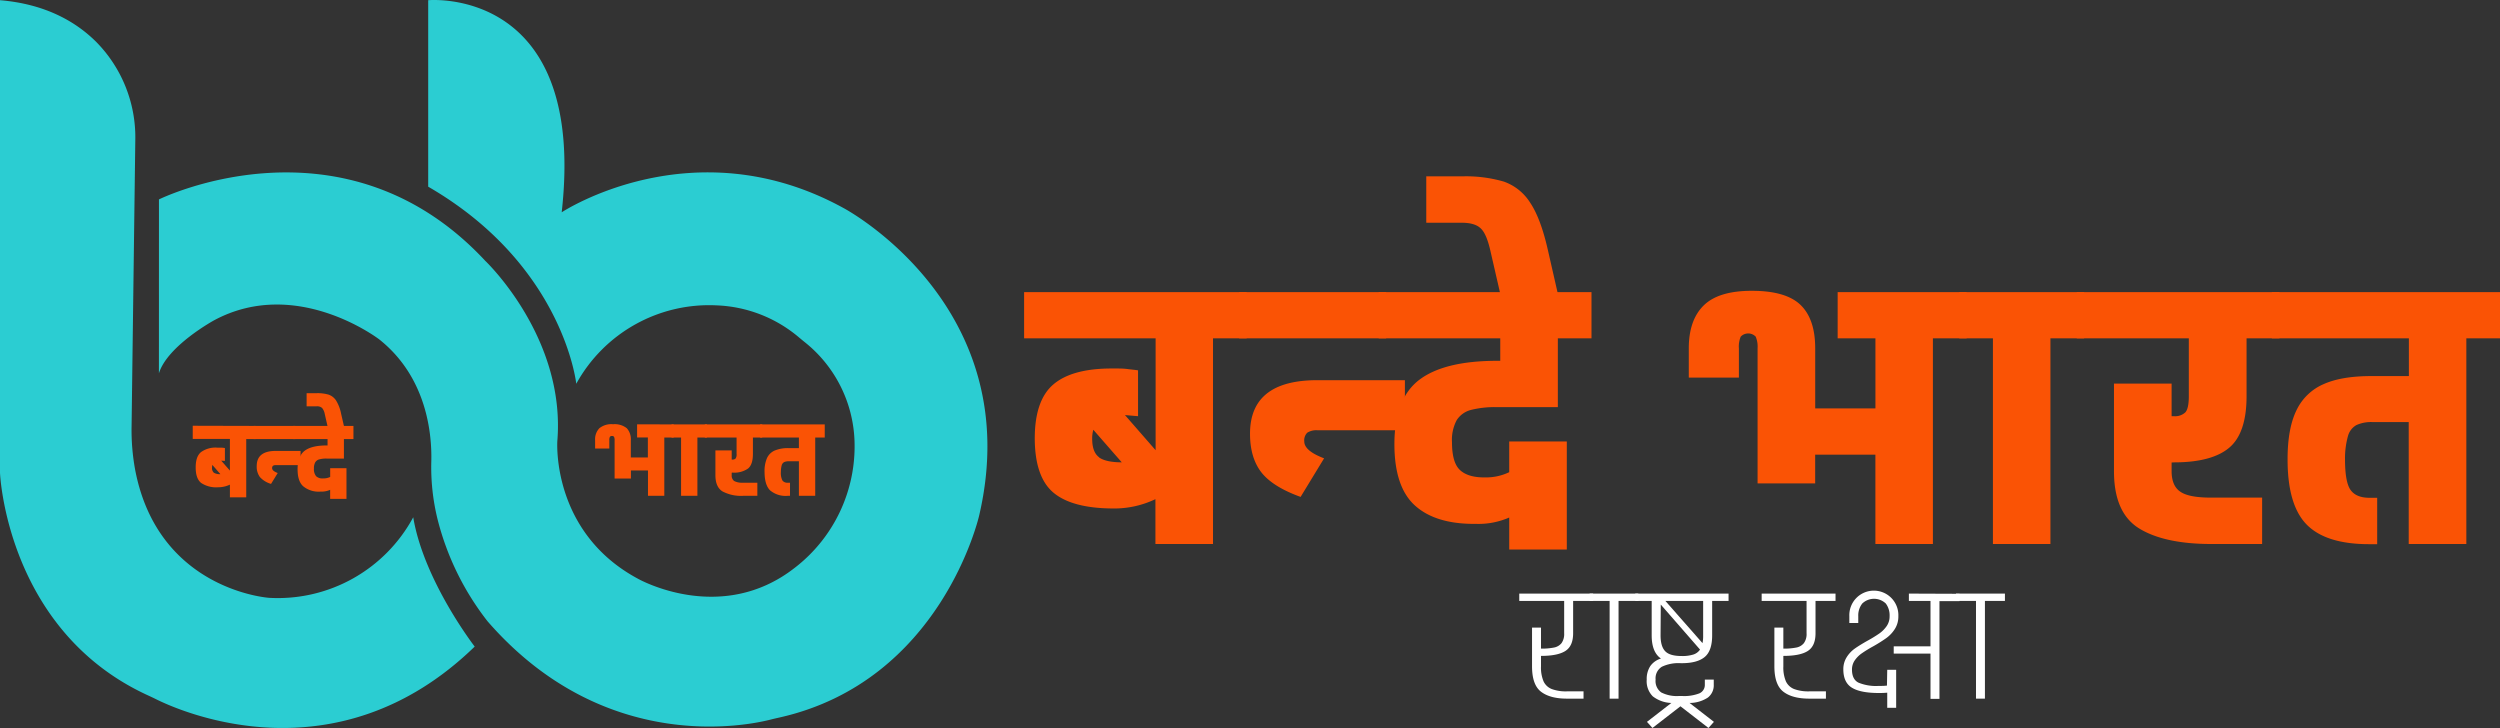 <svg id="Layer_1"  data-name="Layer 1" xmlns="http://www.w3.org/2000/svg" viewBox="0 0 624.71 181.91"><rect x="0" y="0" width="624.71" height="181.91" fill="#333333" stroke="none"/><defs><style>.cls-1{fill:#2bcdd2;}.cls-2{fill:#fa5305;}.cls-3{fill:#fff;}</style></defs><title>bb logo</title><path class="cls-1" d="M0,.05V118.14s1.56,39.47,37.08,55.67c.59.27,1.17.54,1.75.83,5.7,2.87,45,20.72,79.79-13.07,0,0-12.71-16.42-15.36-32.31a38.46,38.46,0,0,1-36,20.13s-27.64-1.82-33.46-31.85a54.78,54.78,0,0,1-.92-11L33.81,35A33.93,33.93,0,0,0,24,10.43C18.92,5.39,11.32,1,0,.05Z"/><path class="cls-1" d="M39.72,49.83s46.07-22.77,81.55,15.36c0,0,20.12,19.06,18,45,0,0-1.58,22.77,20.13,34.42,0,0,20.66,11.76,39.19-2.72a38.3,38.3,0,0,0,14.94-31.71,33,33,0,0,0-12.6-24.81c-.41-.33-.82-.68-1.21-1a33.77,33.77,0,0,0-20.55-8.06A37.9,37.9,0,0,0,144,95.9S140.86,66.24,107,46.65V.05s39.72-3.71,33.36,53c0,0,32.84-21.72,70.43-1.06,0,0,46.08,24.36,33.9,76.78,0,0-9.34,41.49-50.07,50.56-.67.15-1.34.3-2,.47-5.44,1.41-41.49,9.14-70.79-24.55a68.61,68.61,0,0,1-12.44-25.29,54.31,54.31,0,0,1-1.61-14.76c.15-6.55-1-20.85-13-30.38,0,0-20.65-15.89-41.3-4.77,0,0-11.65,6.36-13.77,13.24Z"/><path class="cls-2" d="M63.91,106.43v3.29H61.53v14.56H57.45V121.1a6.8,6.8,0,0,1-2.81.66h-.13a6.73,6.73,0,0,1-4.26-1.09c-.9-.74-1.35-2-1.35-3.86s.43-3.07,1.31-3.82a6.17,6.17,0,0,1,4.09-1.13h.32c.26,0,.54,0,.84,0l.74.09v3.23l-.92-.07,2.17,2.48v-7.91H48.16v-3.29ZM53.46,118.14a2.88,2.88,0,0,0,1.61.34l-2-2.3a2.3,2.3,0,0,0-.08.63A1.54,1.54,0,0,0,53.46,118.14Z"/><path class="cls-2" d="M63.38,106.43H73.79v3.29H63.38Zm1.56,12.77a4.36,4.36,0,0,1-.79-2.73q0-3.8,4.76-3.79h6.2v3.55H68.94a1.24,1.24,0,0,0-.74.17A.79.79,0,0,0,68,117c0,.45.46.84,1.4,1.2l-1.67,2.72A6,6,0,0,1,64.94,119.2Z"/><path class="cls-2" d="M79.78,114.79a1.65,1.65,0,0,0-1,.73,3,3,0,0,0-.33,1.56A2.73,2.73,0,0,0,79,119a2.25,2.25,0,0,0,1.68.55h.16a3.92,3.92,0,0,0,1.67-.37V117h4.07v7.66H82.5V122.4a5.47,5.47,0,0,1-2.33.45H80a6.06,6.06,0,0,1-4.2-1.31c-1-.87-1.44-2.32-1.44-4.33s.59-3.68,1.77-4.57,3-1.33,5.51-1.33h.21v-1.59h-8.6v-3.29H88.32v3.29H85.94v4.87H81.65A6.65,6.65,0,0,0,79.78,114.79Z"/><path class="cls-2" d="M81.15,103.44a3.27,3.27,0,0,0-.68-1.51,1.9,1.9,0,0,0-1.34-.4H76.62V98.25h2.51a9.81,9.81,0,0,1,3,.37A3.68,3.68,0,0,1,84,100.11a10,10,0,0,1,1.25,3.33L86,106.7H81.89Z"/><path class="cls-2" d="M168.34,106.05v3.29H166V123.9h-4.08v-6.33h-4.26v2h-4.08v-9.56a1.79,1.79,0,0,0-.13-.83.56.56,0,0,0-.53-.23.57.57,0,0,0-.53.23,1.79,1.79,0,0,0-.13.83v2.07h-3.55v-2.07a4,4,0,0,1,1.06-3,4.78,4.78,0,0,1,3.42-1,4.84,4.84,0,0,1,3.44,1,4.1,4.1,0,0,1,1,3.07v4.24h4.26v-5H159.2v-3.29Z"/><path class="cls-2" d="M176.65,109.34h-2.38V123.9h-4.08V109.34h-2.38v-3.29h8.84Z"/><path class="cls-2" d="M182.84,118.13v.61a1.64,1.64,0,0,0,.64,1.47,4.33,4.33,0,0,0,2.2.41h3.57v3.28h-3.57a9.9,9.9,0,0,1-5.13-1.1c-1.19-.73-1.78-2.09-1.78-4.06v-6.2h4.07v2.3H183a1.07,1.07,0,0,0,.81-.26,1.76,1.76,0,0,0,.25-1.14v-4.1h-7.94v-3.29h14.35v3.29h-2.33v4.1c0,1.75-.41,3-1.23,3.65a6,6,0,0,1-3.91,1Z"/><path class="cls-2" d="M206.09,106.05v3.29h-2.38V123.9h-4.08v-8.63h-2.54a2.54,2.54,0,0,0-1.15.21,1.27,1.27,0,0,0-.6.77,6.23,6.23,0,0,0-.21,1.64,4.24,4.24,0,0,0,.38,2.17,1.49,1.49,0,0,0,1.31.56h.59v3.28h-.59a6,6,0,0,1-4.4-1.38c-.91-.91-1.37-2.46-1.37-4.63a8,8,0,0,1,.63-3.46,3.77,3.77,0,0,1,1.93-1.86,8.62,8.62,0,0,1,3.48-.59h2.54v-2.64h-9.69v-3.29Z"/><path class="cls-2" d="M311.52,73V84.54h-8.41v51.4H288.72V124.73a23.87,23.87,0,0,1-9.91,2.33h-.47q-10.27,0-15-3.87t-4.77-13.6q0-9.54,4.63-13.51t14.44-4h1.12c.93,0,1.93,0,3,.14s1.93.2,2.62.33V104l-3.27-.28,7.66,8.78V84.54H255.91V73Zm-36.87,41.31q1.73,1.21,5.66,1.22l-7.11-8.14a8.17,8.17,0,0,0-.28,2.25Q272.92,113,274.65,114.26Z"/><path class="cls-2" d="M309.65,73h36.73V84.54H309.65ZM315.17,118q-2.81-3.65-2.81-9.63Q312.36,95,329.19,95h21.87v12.52H329.28a4.22,4.22,0,0,0-2.62.61,2.69,2.69,0,0,0-.74,2.19q0,2.34,4.95,4.21L325,124.17Q318,121.64,315.17,118Z"/><path class="cls-2" d="M367.55,102.44A6,6,0,0,0,364,105a10.48,10.48,0,0,0-1.17,5.51q0,5,1.92,6.87t5.93,1.92h.56a13.41,13.41,0,0,0,5.89-1.31v-7.67h14.39v27H377.13v-8a19.13,19.13,0,0,1-8.22,1.59h-.56q-9.74,0-14.82-4.63T348.44,111q0-11.4,6.26-16.12t19.44-4.72h.75V84.54H344.51V73h53.18V84.54h-8.41v17.2H374.14A24.29,24.29,0,0,0,367.55,102.44Z"/><path class="cls-2" d="M372.36,62.39C371.74,59.77,371,58,370,57.06s-2.54-1.4-4.72-1.4h-8.88V44.07h8.88a34,34,0,0,1,10.51,1.31,12.83,12.83,0,0,1,6.55,5.23q2.65,3.93,4.43,11.78l2.62,11.49H375Z"/><path class="cls-2" d="M491.43,73V84.54H483v51.4H468.63V113.61H453.58v7.19H439.19V87.06a6.39,6.39,0,0,0-.47-2.94,2.59,2.59,0,0,0-3.74,0,6.42,6.42,0,0,0-.46,2.94v7.29H422V87.06q0-7.09,3.74-10.75t12.06-3.64q8.5,0,12.15,3.55t3.64,10.84v15h15.05V84.54h-9.44V73Z"/><path class="cls-2" d="M520.78,84.54h-8.41v51.4H498V84.54h-8.42V73h31.22Z"/><path class="cls-2" d="M542.65,115.57v2.15q0,3.73,2.24,5.19c1.5,1,4.08,1.44,7.76,1.44h12.62v11.59H552.65q-11.77,0-18.09-3.88t-6.31-14.34V95.85h14.4V104h.56a3.75,3.75,0,0,0,2.85-.94c.59-.62.89-2,.89-4V84.54h-28V73h50.65V84.54h-8.22V99q0,9.24-4.35,12.89t-13.78,3.65Z"/><path class="cls-2" d="M624.71,73V84.54H616.3v51.4H601.9V105.47h-9a9,9,0,0,0-4.07.75,4.47,4.47,0,0,0-2.1,2.71,20.83,20.83,0,0,0-.75,5.8q0,5.7,1.36,7.66t4.62,2h2.06v11.59H592q-10.74,0-15.56-4.86t-4.81-16.35q0-7.67,2.2-12.2a13.36,13.36,0,0,1,6.82-6.59q4.62-2.06,12.29-2h9V84.54H567.7V73Z"/><path class="cls-3" d="M385.07,163.9v2.61a8.88,8.88,0,0,0,.64,3.75,3.78,3.78,0,0,0,2.05,1.92,10.08,10.08,0,0,0,3.8.58h4.14v1.82h-4.14q-4.21,0-6.47-1.72t-2.26-6.35v-9.69h2.24v5.26h0a15.7,15.7,0,0,0,3.25-.27,3.16,3.16,0,0,0,1.88-1.1,3.93,3.93,0,0,0,.66-2.48v-8.07H379.64v-1.83H398.1v1.83h-5v8.07c0,2.13-.64,3.6-1.93,4.43s-3.32,1.24-6.1,1.24Z"/><path class="cls-3" d="M409.45,150.16h-5v24.42h-2.23V150.16h-5v-1.83h12.17Z"/><path class="cls-3" d="M415.27,166.61a3.39,3.39,0,0,0-1.56,3.21,3.49,3.49,0,0,0,1.41,3.21,8.55,8.55,0,0,0,4.43.89h.79a10.44,10.44,0,0,0,4.3-.66,2.28,2.28,0,0,0,1.37-2.2v-1.24h2.23v1.24a3.87,3.87,0,0,1-1.47,3.25,8.4,8.4,0,0,1-4.57,1.35l6.08,4.72-1.36,1.53-7-5.42-7,5.42-1.37-1.53,6.09-4.72A8,8,0,0,1,413,174a5.34,5.34,0,0,1-1.51-4.18,5.81,5.81,0,0,1,.89-3.37,5,5,0,0,1,2.67-1.89q-2.32-1.58-2.32-5.79v-8.61h-4.1v-1.83h23.31v1.83h-4.1v8.61c0,2.56-.62,4.37-1.86,5.4s-3.15,1.55-5.72,1.55H420A9.72,9.72,0,0,0,415.27,166.61Zm-.32-7.84c0,1.88.4,3.2,1.2,4s2.17,1.16,4.1,1.16a9.12,9.12,0,0,0,2.88-.37,3.19,3.19,0,0,0,1.68-1.24L415,151.07Zm10.64-8.61h-9.44l9.28,10.55a8.93,8.93,0,0,0,.16-1.94Z"/><path class="cls-3" d="M445.63,163.9v2.61a8.88,8.88,0,0,0,.64,3.75,3.82,3.82,0,0,0,2.05,1.92,10.17,10.17,0,0,0,3.81.58h4.14v1.82h-4.14q-4.23,0-6.48-1.72c-1.5-1.14-2.26-3.26-2.26-6.35v-9.69h2.24v5.26h0a15.63,15.63,0,0,0,3.25-.27,3.16,3.16,0,0,0,1.88-1.1,3.86,3.86,0,0,0,.67-2.48v-8.07H440.21v-1.83h18.46v1.83h-5v8.07c0,2.13-.64,3.6-1.92,4.43s-3.32,1.24-6.11,1.24Z"/><path class="cls-3" d="M471.59,167.38h2.23v9.48h-2.23v-3.77c-.72.06-1.3.08-1.74.08h-.33q-4.61,0-6.75-1.32c-1.44-.88-2.15-2.42-2.15-4.6a5.58,5.58,0,0,1,.82-3,7.6,7.6,0,0,1,2-2.15c.8-.57,1.88-1.24,3.23-2a33.13,33.13,0,0,0,2.94-1.8,7.49,7.49,0,0,0,1.82-1.82,4.23,4.23,0,0,0,.75-2.51,4.9,4.9,0,0,0-.95-3.16,4.25,4.25,0,0,0-5.88,0,4.85,4.85,0,0,0-1,3.16v1.7h-2.23v-1.7a6.13,6.13,0,1,1,12.25,0,5.8,5.8,0,0,1-.87,3.19,8.29,8.29,0,0,1-2.13,2.28,36.64,36.64,0,0,1-3.29,2.07,32,32,0,0,0-2.84,1.74,7,7,0,0,0-1.76,1.76,4,4,0,0,0-.7,2.29c0,1.63.53,2.72,1.6,3.27a11.45,11.45,0,0,0,5.07.83h.33c.44,0,1,0,1.74-.08Zm18.05-19v1.83h-5v24.42h-2.24V163.32h-9.19V161.5h9.19V150.16H477v-1.83Z"/><path class="cls-3" d="M501,150.16h-5v24.42h-2.23V150.16h-5v-1.83H501Z"/></svg>